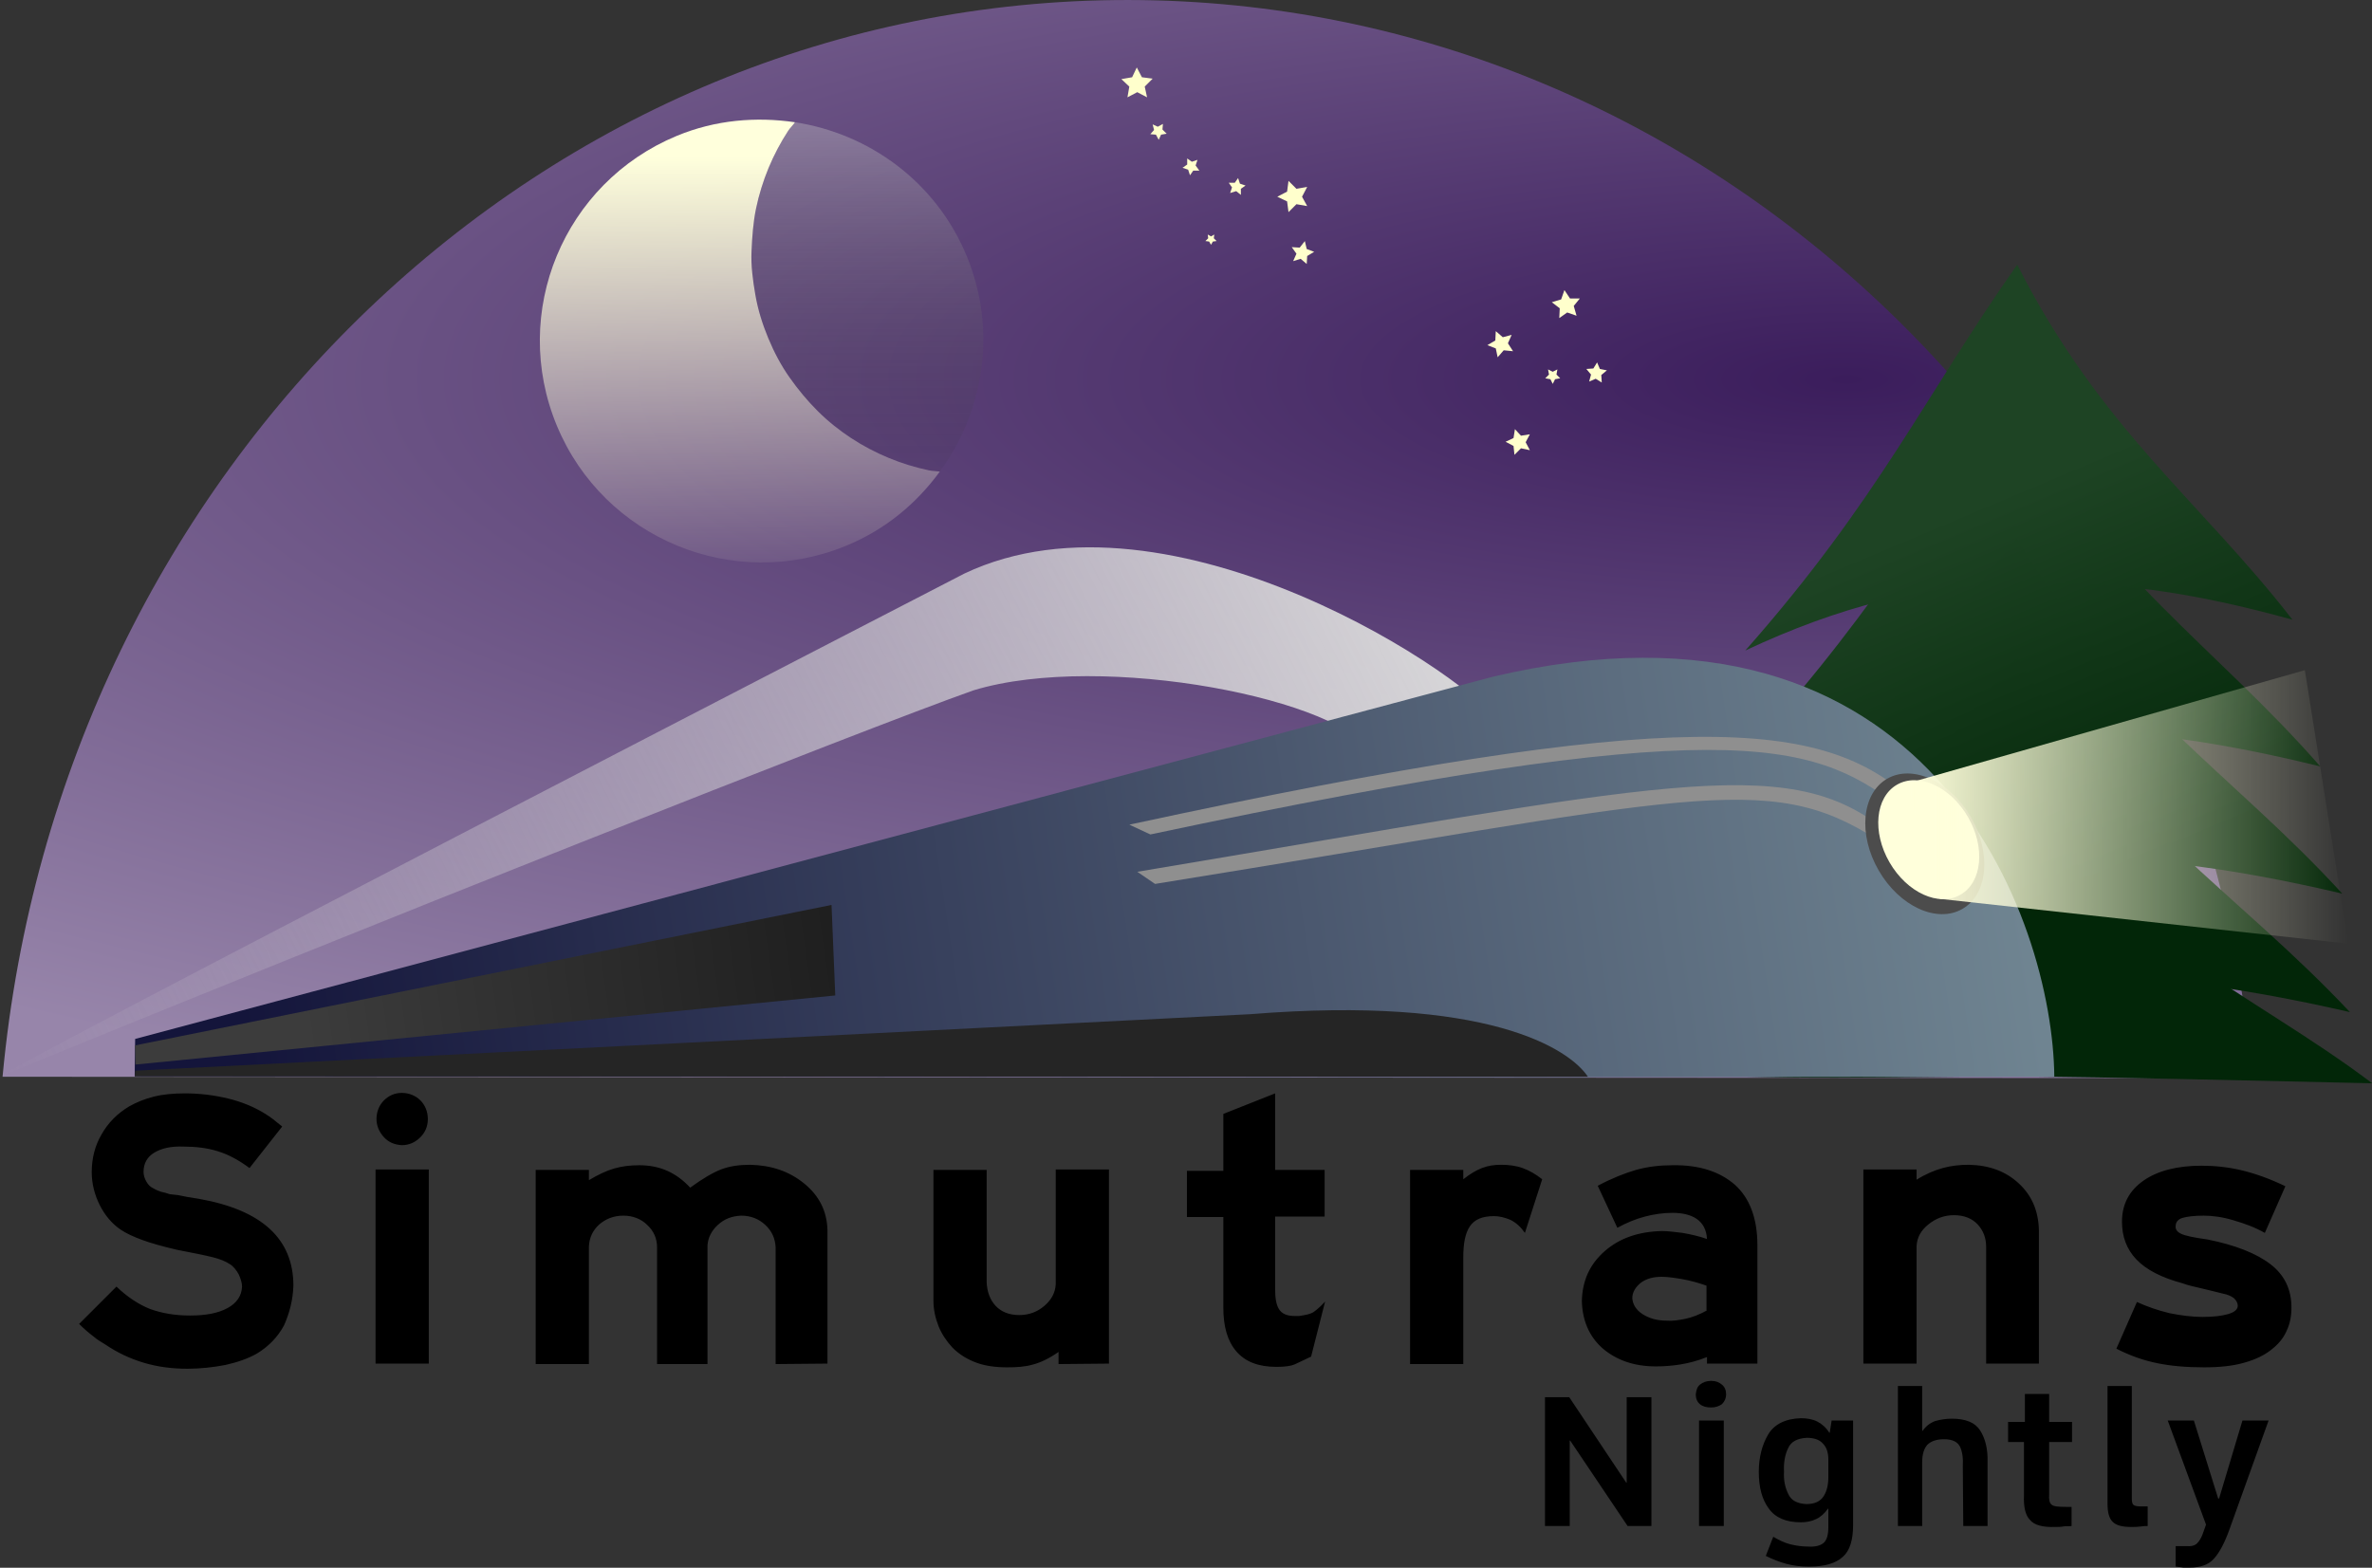 <svg xmlns="http://www.w3.org/2000/svg" viewBox="0 0 508.1 335.9"><rect x="0" y="0" width="508.1" height="335.9" fill="#333333" stroke="none"/><g transform="translate(-35.552,-672.898)"><radialGradient id="a" cx="434.67" cy="870.93" r="242.14" gradientTransform="matrix(2.151025e-004 -0.722 -2.555 -7.611198e-004 2656.188 1068.67)" gradientUnits="userSpaceOnUse"><stop offset="0" stop-color="#3B1D5C"/><stop offset="1" stop-color="#9785AA"/></radialGradient><path fill="url(#a)" d="M36.1 903.6c12.2-131 116.5-230.8 241.1-230.7s228.8 100 240.9 231"/><g transform="matrix(0.784,0,0,0.93,479.101,675.755)"><linearGradient id="b" gradientUnits="userSpaceOnUse" x1="-618.92" y1="223.05" x2="-584.17" y2="107.84" gradientTransform="matrix(0.674 0 0 -0.794 382.429 292.702)"><stop offset="0" stop-color="#1E4424"/><stop offset="1" stop-color="#022608"/></linearGradient><path fill="url(#b)" d="M-16.7 91.7c25.8 37.9 56.6 54.5 84.9 81.8-30-6.2-56.4-9.4-86.9-8.1-26.3 0-53 5.1-81.8 15.2 41.1-34.7 55.9-59.3 83.8-88.9z"/><linearGradient id="c" gradientUnits="userSpaceOnUse" x1="-602.22" y1="227.29" x2="-567.47" y2="112.09" gradientTransform="matrix(0.674 0 0 -0.794 382.429 292.702)"><stop offset="0" stop-color="#1E4424"/><stop offset="1" stop-color="#022608"/></linearGradient><path fill="url(#c)" d="M-14.6 57.9c22.8 37.9 50.1 54.5 75.2 81.8-26.6-6.2-50-9.4-77-8.1-23.3 0-47 5.1-72.5 15.2 36.4-34.7 49.5-59.3 74.3-88.9z"/><linearGradient id="d" gradientUnits="userSpaceOnUse" x1="-628.27" y1="220.67" x2="-593.52" y2="105.47" gradientTransform="matrix(0.674 0 0 -0.794 382.429 292.702)"><stop offset="0" stop-color="#1E4424"/><stop offset="1" stop-color="#022608"/></linearGradient><path fill="url(#d)" d="M-14.7 121c27 37.9 59.3 54.5 88.9 81.8-31.4-6.2-59.1-9.4-91-8.1-27.5 0-55.6 5.1-85.7 15.2 43-34.7 58.5-59.3 87.8-88.9z"/><linearGradient id="e" gradientUnits="userSpaceOnUse" x1="-639.54" y1="217.81" x2="-604.79" y2="102.6" gradientTransform="matrix(0.674 0 0 -0.794 382.429 292.702)"><stop offset="0" stop-color="#1E4424"/><stop offset="1" stop-color="#022608"/></linearGradient><path fill="url(#e)" d="M-14.7 148.3c27.6 37.9 60.6 54.5 91 81.8-32.1-6.2-60.5-9.4-93.1-8.1-28.2 0-56.8 5.1-87.7 15.2 44-34.7 59.9-59.3 89.8-88.9z"/><linearGradient id="f" gradientUnits="userSpaceOnUse" x1="-648.07" y1="215.64" x2="-613.33" y2="100.43" gradientTransform="matrix(0.674 0 0 -0.794 382.429 292.702)"><stop offset="0" stop-color="#1E4424"/><stop offset="1" stop-color="#022608"/></linearGradient><path fill="url(#f)" d="M-16.2 176.6c29.9 37.9 65.1 48.6 98.6 69.9-42.5-.8-64.9-1.3-97.7-1.6-30.5 0-66.1 1.2-100.9-1.1 47.7-34.8 67.5-37.6 100-67.2z"/></g><linearGradient id="g" gradientUnits="userSpaceOnUse" x1="442.16" y1="789.61" x2="144.69" y2="639.6" gradientTransform="matrix(1 0 0 -1 -93.493 1577.148)"><stop offset="0" stop-color="#DCDCDC"/><stop offset="1" stop-color="#DCDCDC" stop-opacity="0"/></linearGradient><path fill="url(#g)" d="M242.1 795.8c44.2-21 109.6 22.7 115.2 32.8l-27.8 6.1c-5.4-11.8-57.7-22.3-85.4-13.9-23.2 8.2-132.8 51.6-208.1 82.6-11.6 4.8 206.1-107.6 206.1-107.6z"/><linearGradient id="h" gradientUnits="userSpaceOnUse" x1="560.07" y1="724.53" x2="183.64" y2="666.68" gradientTransform="matrix(1 0 0 -1 -93.493 1577.148)"><stop offset="0" stop-color="#6F8491"/><stop offset="1" stop-color="#14153B"/></linearGradient><path fill="url(#h)" d="M355.3 817.9c93.9-22.2 120 52.1 120.3 85.7l-120 .1-291.2-.2.1-8 290.8-77.6z"/><g transform="translate(-121.328,614.485)"><path fill="#8F8F8F" d="M400.5 245.2c112.4-18.8 138.6-25.7 159.6-9.4l-1 2.6c-23.7-15.3-40-9.1-154.8 9.4l-3.8-2.6z"/><path fill="#8F8F8F" d="M398.8 235.1c118.7-25.6 148.7-22.8 167.7-5.2l-3.3 1c-18.4-13.8-37-19.8-159.9 6.3l-4.5-2.1z"/><ellipse transform="matrix(-0.501 -0.866 0.866 -0.501 646.997 852.212)" fill="#4C4C4C" cx="569.3" cy="239.5" rx="16.1" ry="11.4"/><ellipse transform="matrix(-0.501 -0.866 0.866 -0.501 649.074 851.653)" fill="#FFFFDB" cx="570.2" cy="238.6" rx="13.6" ry="9.7"/><linearGradient id="i" gradientUnits="userSpaceOnUse" x1="444.65" y1="88.38" x2="315.1" y2="69.95" gradientTransform="matrix(1 0 0 -1 -93.493 348.178)"><stop offset="0" stop-color="#1B1B1B"/><stop offset="1" stop-color="#3C3C3C"/></linearGradient><path fill="url(#i)" d="M185.8 282.4L335 252.3l.8 19.4-149.9 14.8-.1-4.1z"/><linearGradient id="j" gradientUnits="userSpaceOnUse" x1="658.76" y1="116.91" x2="753.31" y2="116.91" gradientTransform="matrix(1 0 0 -1 -93.493 348.178)"><stop offset="0" stop-color="#FFFFDB"/><stop offset="1" stop-color="#FFFFDB" stop-opacity="0"/></linearGradient><path fill="url(#j)" d="M565.3 226.3l85.3-24.3 9.3 58.6-87.5-9.6-7.1-24.7z"/></g><path fill="#252525" d="M64.5 902.3l238.8-12.1c50.9-4.1 68.4 7.4 72.4 13.4l-311.3-.1.1-1.2z"/><g transform="matrix(0.924,-0.383,0.383,0.924,-107.167,678.224)"><linearGradient id="k" gradientUnits="userSpaceOnUse" x1="281.31" y1="340.81" x2="281.31" y2="245.34" gradientTransform="matrix(0.924 0.383 0.383 -0.924 -109.319 338.925)"><stop offset="0" stop-color="#DCDCDC" stop-opacity=".39"/><stop offset="1" stop-opacity="0"/></linearGradient><path fill="url(#k)" d="M281.1 139.1c-.7.4-1.4.7-2 1.1-2.5 1.7-4.9 3.7-7 5.8s-4.1 4.5-5.8 7-3.2 5.3-4.4 8.1-2.1 5.8-2.8 8.9-1 6.3-1 9.6.3 6.5 1 9.6 1.5 6.1 2.8 8.9 2.7 5.5 4.4 8.1 3.7 4.9 5.8 7c2.1 2.1 4.5 4.1 7 5.8.6.4 1.4.7 2 1.1 13.7-8.3 23-23.3 23-40.5s-9.3-32.2-23-40.5z"/><linearGradient id="l" gradientUnits="userSpaceOnUse" x1="305.22" y1="369.56" x2="400.16" y2="369.56" gradientTransform="matrix(-0.383 0.924 0.924 0.383 20.612 -291.374)"><stop offset="0" stop-color="#FFFFDC"/><stop offset="1" stop-color="#FFFFDC" stop-opacity="0"/></linearGradient><path fill="url(#l)" d="M256.6 132.1c-26.2 0-47.5 21.2-47.5 47.5 0 26.2 21.3 47.5 47.5 47.5 9 0 17.3-2.6 24.5-7-.7-.4-1.4-.7-2-1.1-2.5-1.7-4.9-3.7-7-5.8-2.1-2.1-4.1-4.5-5.8-7s-3.2-5.2-4.4-8.1-2.1-5.8-2.8-8.9-1-6.3-1-9.6.3-6.5 1-9.6 1.5-6.1 2.8-8.9 2.7-5.6 4.4-8.1 3.7-4.9 5.8-7 4.5-4.1 7-5.8c.6-.4 1.4-.7 2-1.1-7.2-4.3-15.5-7-24.5-7z"/></g><path d="M378.66 754.85l-1.3-.8-1.4.6.4-1.5-1-1.2 1.5-.1.8-1.3.6 1.4 1.5.3-1.2 1 .1 1.6zm-5.4-14.3l-2-.7-1.7 1.2.1-2.1-1.7-1.3 2-.6.7-2 1.2 1.8h2.1l-1.3 1.6.6 2.1zm-5.1 14.6l-.5-1-1.1-.2.8-.8-.2-1.1 1 .5 1-.5-.2 1.1.8.8-1.1.2-.5 1zm-8.5-7l-2-.2-1.3 1.5-.4-1.9-1.8-.7 1.7-1 .1-2 1.5 1.3 1.9-.5-.8 1.8 1.1 1.7zm3.6 21.2l-1.9-.4-1.4 1.4-.2-1.9-1.7-.9 1.7-.8.3-1.9 1.3 1.4 1.9-.3-.9 1.7.9 1.7zm-82-75.6l-2.1-1.1-2.1 1.1.4-2.3-1.7-1.6 2.3-.4 1-2.1 1.1 2.1 2.3.3-1.7 1.7.5 2.3zm4.2 7.8l-1.2.2-.5 1.1-.6-1.1-1.2-.1.8-.9-.3-1.2 1.1.5 1.1-.6-.1 1.2.9.9zm7 7.9h-1.3l-.7 1-.4-1.2-1.2-.4 1-.7v-1.3l1 .7 1.2-.4-.4 1.2.8 1.1zm6.3 2.6h1.3l.7-1 .4 1.2 1.2.4-1 .7v1.3l-1-.8-1.3.4.4-1.2-.7-1zm16.8 5l-2.3-.4-1.7 1.7-.3-2.3-2.1-1 2.1-1.1.3-2.3 1.7 1.7 2.3-.4-1.1 2.1 1.1 2zm-3 11.8l.7-1.6-1-1.4 1.7.1 1.1-1.4.4 1.7 1.6.6-1.5.9-.1 1.7-1.3-1.1-1.6.5zm-17.6-3.5l-.4-.7-.8-.1.6-.6-.1-.8.7.4.7-.4-.1.8.6.6-.8.1-.4.7z" fill="#FFC"/><path d="M98.4 948.36c0-5-1.7-9.1-5.1-12.2-3.4-3.1-8.4-5.2-15.1-6.4l-2.5-.4-2-.4-1.8-.2c-.6-.2-1.2-.4-1.8-.5-.6-.2-1.1-.4-1.6-.7-.7-.3-1.2-.8-1.6-1.5s-.6-1.4-.6-2.1c0-1.8.8-3.2 2.3-4.1s3.5-1.4 6.2-1.3c2.7 0 5.2.3 7.4 1 2.3.7 4.5 1.9 6.8 3.6l7-8.9c-.9-.7-1.5-1.2-2-1.6s-1-.7-1.6-1.1c-2.4-1.5-5.1-2.6-8-3.3-2.9-.7-6-1.1-9.2-1.1-2.5 0-4.7.2-6.7.7s-3.7 1.2-5.3 2.1c-2.5 1.5-4.5 3.5-5.9 6-1.4 2.4-2.1 5.1-2.1 8.1 0 2.4.6 4.8 1.7 7s2.6 4 4.5 5.3c1.2.8 2.7 1.5 4.6 2.2s4.4 1.4 7.4 2.1c3.6.7 6.1 1.2 7.7 1.6 1.6.4 2.8.9 3.7 1.5.8.5 1.4 1.3 1.9 2.2.4.9.7 1.8.7 2.6-.1 2-1.1 3.5-3.1 4.6s-4.7 1.6-8 1.6-6.1-.5-8.6-1.4c-2.5-1-4.9-2.6-7.2-4.8l-8 8c1.2 1.2 2.3 2.1 3.1 2.7.8.7 1.7 1.2 2.5 1.7 2.5 1.7 5.2 3 8.2 3.9s6.1 1.3 9.4 1.3c2.7 0 5.5-.3 8.1-.8 2.7-.6 4.9-1.4 6.7-2.4 2.5-1.5 4.5-3.5 5.9-6.1 1.2-2.7 1.9-5.5 2-8.5zm28.8-35.7c0-1.6-.6-3-1.6-4s-2.4-1.6-4-1.6c-1.5 0-2.8.6-3.8 1.6s-1.6 2.4-1.6 4c0 1.5.6 2.8 1.6 3.9s2.3 1.6 3.8 1.7c1.6 0 2.9-.6 4-1.7 1-1 1.6-2.3 1.6-3.9zm.2 52.4v-41.6H116v41.6h11.4zm85.4 0v-28.6c-.1-4.1-1.8-7.4-5-10s-7-3.9-11.6-4c-2.3 0-4.4.3-6.2 1s-4 2-6.6 3.9c-1.5-1.6-3.1-2.8-4.9-3.6-1.8-.8-3.8-1.2-6-1.2-1.9 0-3.7.2-5.4.7s-3.4 1.3-5.4 2.5v-2.2h-11.4v41.6h11.4v-25.2c.1-1.9.8-3.4 2.2-4.7 1.4-1.2 3.1-1.9 5.2-1.9 2 0 3.8.7 5.1 2 1.4 1.3 2.1 2.9 2.1 4.8v25h10.8v-25.4c.1-1.6.8-3.1 2.2-4.4s3-1.9 5-2c2.1 0 3.8.7 5.2 2s2.1 2.9 2.2 4.8v25l11.1-.1zm60.3 0v-41.6h-11.4v24.6c-.1 1.8-.9 3.3-2.4 4.6-1.5 1.3-3.3 2-5.4 2-2.2 0-3.9-.7-5.1-2s-1.8-3-1.9-5v-24.1h-11.4v28c0 1.9.4 3.7 1.1 5.5.7 1.7 1.7 3.2 3 4.6 1.5 1.5 3.2 2.5 5.1 3.2s4.1 1 6.6 1c2 0 3.8-.1 5.5-.6 1.6-.4 3.5-1.3 5.5-2.7v2.6l10.8-.1zm46.2-31.5v-10h-10.6v-16.4l-11.1 4.4v12.2h-7.8v9.9h7.8v19.4c0 4.1.9 7.2 2.8 9.4s4.7 3.3 8.6 3.3c1.8 0 3.1-.2 3.8-.5.7-.3 1.9-.9 3.6-1.7l3-11.8c-.9 1-1.7 1.7-2.4 2.2-.7.5-1.8.7-3.2.9h-.9c-1.7 0-2.8-.5-3.4-1.5s-.8-2.4-.8-4.2v-15.6h10.6zm46.6-8c-1.4-1.1-2.8-1.9-4.2-2.4-1.4-.5-3-.7-4.6-.7-1.5 0-2.8.2-4.1.7-1.3.5-2.6 1.3-4 2.4v-2h-11.4v41.6H349v-22.9c0-2.9.4-5.1 1.4-6.6s2.7-2.2 5.2-2.2c1.1 0 2.3.3 3.5.8 1.2.6 2.2 1.5 3.1 2.8l3.7-11.5zm46.1 39.5v-25.4c0-5.8-1.7-10.1-4.8-12.9-3.2-2.8-7.6-4.3-13.4-4.2-2.7 0-5.3.3-7.8 1-2.4.7-5.2 1.8-8.2 3.4l4.2 9c2-1.1 4-1.9 5.9-2.4s3.9-.8 5.9-.8c2.1 0 3.9.4 5.2 1.3 1.3.9 2.1 2.3 2.2 4.3-1.7-.6-3.5-1-5.2-1.3-1.7-.2-3.2-.4-4.4-.4-5 .1-9.1 1.5-12.3 4.3-3.2 2.8-4.8 6.3-4.9 10.7.1 4.2 1.6 7.6 4.4 10.1 2.9 2.5 6.7 3.9 11.4 3.9 1.6 0 3.3-.1 5.2-.4 1.9-.3 3.8-.8 5.8-1.6v1.4H412zm-10.8-11.4c-1.6.9-3.2 1.5-4.6 1.8-1.5.3-2.8.5-4 .4-2.1 0-3.8-.5-5.2-1.4-1.4-.9-2.1-2.1-2.2-3.4 0-1.3.7-2.4 1.8-3.3 1.2-.9 2.7-1.3 4.5-1.3 1.2 0 2.6.2 4.4.5 1.7.3 3.5.8 5.2 1.4v5.3h.1zm71.1 11.4v-28.6c-.1-4.1-1.5-7.4-4.3-10s-6.3-3.9-10.7-4c-1.9 0-3.8.2-5.6.7-1.8.5-3.7 1.3-5.6 2.5v-2.2h-11.4v41.6h11.4v-25.2c.1-1.8.9-3.3 2.5-4.6 1.6-1.3 3.4-2 5.5-2 2.2 0 3.9.7 5.1 2 1.2 1.3 1.8 2.9 1.8 4.8v25h11.3zm54.1-12c0-3.9-1.5-7-4.5-9.3s-7.5-4.1-13.5-5.3c-2.9-.4-4.8-.8-5.6-1.2-.9-.4-1.3-1-1.2-1.7 0-.8.5-1.4 1.4-1.7 1-.3 2.5-.5 4.6-.5 1.9 0 4.1.3 6.4 1 2.4.7 4.6 1.5 6.7 2.7l4.4-10c-3.3-1.6-6.4-2.7-9.3-3.4-2.9-.7-5.8-1-8.7-1-5.2 0-9.4 1.1-12.4 3.2s-4.6 5-4.6 8.8c0 3.2 1 5.9 3.1 8.1s5.4 3.9 9.9 5.1c1 .4 2.4.7 4.1 1.1 1.8.4 3.2.8 4.5 1.1 1.1.2 1.9.6 2.4 1 .5.5.8 1 .8 1.6 0 .8-.7 1.4-2.1 1.8-1.4.4-3.2.6-5.5.6-2.1 0-4.5-.3-7-.8-2.5-.6-4.8-1.4-7-2.4l-4.4 10c2.9 1.5 5.8 2.5 8.7 3.1s6.2.9 10.1.9c3.3 0 6.2-.3 8.6-1 2.5-.7 4.6-1.7 6.3-3.2 1.3-1.1 2.2-2.3 2.8-3.7.7-1.5 1-3.1 1-4.9zm-142.2 46.8h5.1v-27.6H384v18.3h-.1l-12.2-18.3h-5.2v27.6h5.3v-18.3h.1l12.3 18.3zm21.1-28.2c0-.9-.3-1.6-.9-2.1s-1.3-.8-2.3-.8-1.8.3-2.4.8-.8 1.2-.9 2.1c0 .9.3 1.6.9 2.1s1.4.7 2.4.7 1.7-.3 2.3-.7c.6-.6.9-1.3.9-2.1zm-5.8 28.2h5.3v-22.6h-5.3v22.6zm27.7-14.2v3.7c0 1.6-.3 3-1 4.1s-1.9 1.7-3.7 1.7c-2-.1-3.3-.8-3.9-2.2-.7-1.4-1-3-.9-4.7-.1-2 .2-3.7.9-5.1.6-1.4 2-2.1 4-2.2 1.5 0 2.7.4 3.4 1.2.8.8 1.2 1.9 1.2 3.5zm5.3 14v-22.4h-4.6l-.4 2.6h-.1c-.7-1.1-1.6-1.9-2.6-2.4s-2.2-.7-3.5-.7c-3.3.1-5.7 1.3-7 3.5s-2 4.9-2 8c0 3.3.7 5.9 2.1 7.8 1.4 2 3.7 3 6.9 3 1.2 0 2.3-.2 3.3-.7.9-.4 1.8-1.2 2.5-2.2h.1v3.9c0 1.6-.3 2.8-1 3.4s-1.8.9-3.3.8c-1.4 0-2.7-.2-3.9-.5-1.2-.3-2.4-.9-3.6-1.6l-1.6 4.1c1.4.7 2.9 1.3 4.4 1.7 1.5.4 3.1.6 4.8.6 3.4 0 5.8-.7 7.3-2.1 1.5-1.3 2.2-3.6 2.2-6.8zm23.6.2h5.2v-13.6c.1-2.9-.5-5.2-1.6-6.9-1.1-1.7-3.1-2.5-6.1-2.5-1.2 0-2.4.2-3.5.5-1.1.4-2 1.1-2.7 2.1h-.1v-9.6h-5.2v30h5.2v-13.7c0-1.7.4-2.9 1.1-3.7.8-.8 2-1.2 3.6-1.2 1.8 0 2.9.6 3.4 1.6.5 1.1.7 2.4.6 4.2l.1 12.8zm23.2 0v-4.1h-1.2c-1.7 0-2.7-.1-3.1-.5-.4-.3-.6-1.1-.5-2.2v-11.2h4.9v-4.3h-4.9v-6h-5.2v6h-3.6v4.3h3.4v11.4c-.1 2.5.3 4.3 1.3 5.3.9 1.1 2.7 1.6 5.5 1.5.5 0 1.1 0 1.6-.1s1.1 0 1.8-.1zm16.3 0v-4.2h-1.5c-.7 0-1.2-.1-1.5-.3-.3-.2-.4-.7-.4-1.5v-24H487v25.2c0 1.8.3 3.1 1.1 3.9s2.1 1.1 4 1.1c.7 0 1.3 0 2-.1s1-.1 1.5-.1zm17.6.5l8.3-23.1h-5.6l-5 16.7h-.2l-5.2-16.7h-5.6l8.2 22.3-.5 1.4c-.4 1.3-.9 2.1-1.4 2.6s-1.3.7-2.4.6h-2.2v4.4c.6.1 1.2.1 1.6.2h1.4c2.3 0 4-.6 5.1-1.8 1.3-1.4 2.4-3.5 3.5-6.6z"/></g></svg>